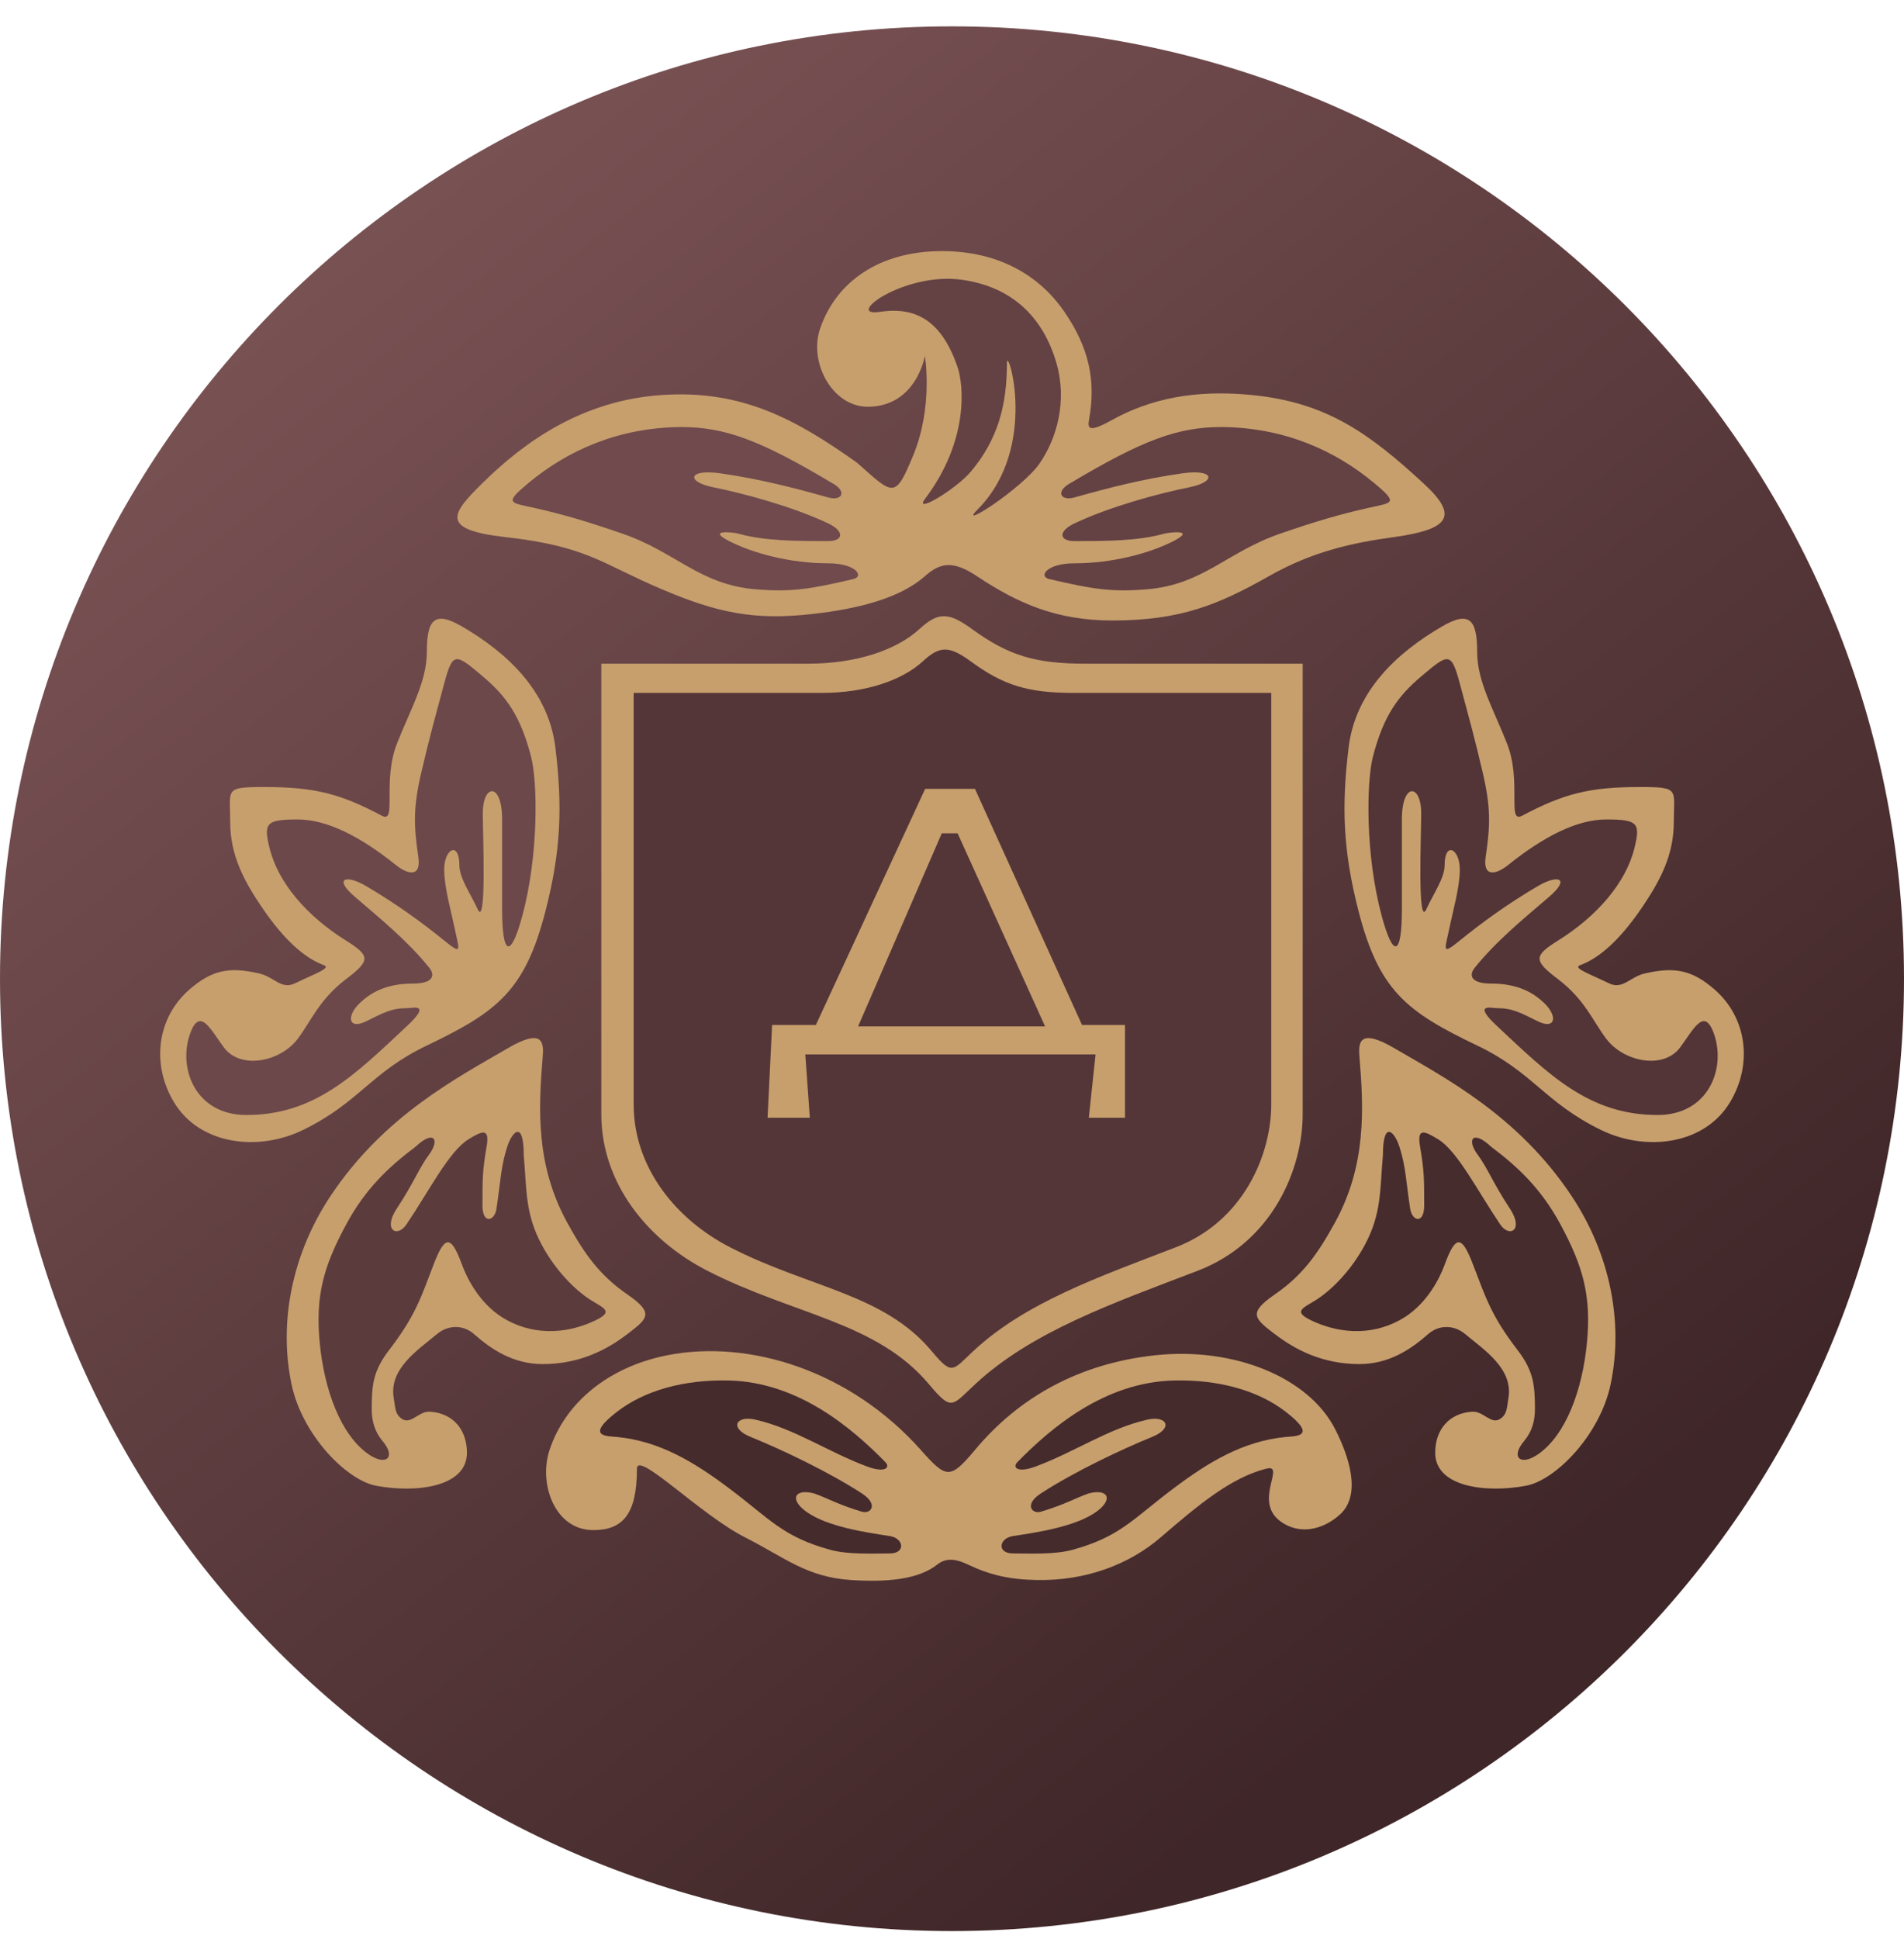 <svg width="56" height="57" viewBox="0 0 56 57" fill="none" xmlns="http://www.w3.org/2000/svg">
<g clip-path="url(#clip0_1363_424)">
<path d="M56 28.775C56 13.311 43.464 0.775 28 0.775C12.536 0.775 0 13.311 0 28.775C0 44.239 12.536 56.775 28 56.775C43.464 56.775 56 44.239 56 28.775Z" fill="url(#paint0_linear_1363_424)"/>
<path d="M17.686 32.76V19.513H23.77C25.196 19.513 26.372 19.109 27.043 18.494C27.589 17.993 27.895 17.99 28.587 18.494C29.652 19.269 30.439 19.513 31.922 19.513H38.314V32.76C38.314 34.358 37.435 36.514 35.226 37.361C32.735 38.316 30.36 39.139 28.682 40.696C27.994 41.334 28.001 41.506 27.321 40.696C25.776 38.858 23.35 38.663 20.805 37.361C19.062 36.469 17.686 34.801 17.686 32.76Z" fill="#C79F6D"/>
<path d="M18.637 32.469V20.372H24.167C25.464 20.372 26.533 20.003 27.143 19.442C27.639 18.984 27.917 18.982 28.547 19.442C29.515 20.15 30.23 20.372 31.579 20.372H37.39V32.469C37.39 33.928 36.591 35.898 34.583 36.671C32.318 37.543 30.159 38.295 28.633 39.717C28.008 40.299 28.014 40.456 27.396 39.717C25.991 38.038 23.785 37.86 21.472 36.671C19.887 35.856 18.637 34.333 18.637 32.469Z" fill="#553638"/>
<path d="M22.576 32.862H23.818L23.685 31H32.223L32.024 32.862H33.088V30.135H31.824L28.675 23.193H27.211L23.996 30.135H22.709L22.576 32.862Z" fill="#C79F6D"/>
<path d="M30.738 30.177H25.238L27.699 24.5H28.165L30.738 30.177Z" fill="#553638"/>
<path d="M28.734 16.941C28.021 16.466 27.65 16.544 27.202 16.941C26.473 17.586 25.256 17.898 23.906 18.051C22.159 18.25 21.081 18.009 19.462 17.323C17.686 16.571 17.285 16.063 14.864 15.791C12.909 15.571 13.295 15.09 14.174 14.22C15.469 12.938 17.165 11.772 19.462 11.614C21.831 11.451 23.428 12.342 25.209 13.606C26.286 14.568 26.326 14.664 26.847 13.419C27.459 11.959 27.202 10.464 27.202 10.464C27.202 10.464 26.954 11.959 25.516 11.959C24.468 11.951 23.78 10.643 24.123 9.653C24.604 8.264 25.886 7.383 27.702 7.383C29.388 7.383 30.58 8.112 31.302 9.162C32.023 10.212 32.242 11.176 32.03 12.342C31.981 12.607 32.03 12.725 32.719 12.342C34.142 11.554 35.603 11.495 36.819 11.614C39.031 11.831 40.282 12.752 41.877 14.22C42.922 15.182 42.622 15.565 40.996 15.791C39.801 15.957 38.627 16.199 37.318 16.941C35.848 17.773 34.726 18.243 32.719 18.243C31.082 18.243 29.945 17.746 28.734 16.941Z" fill="#C79F6D"/>
<path d="M11.679 21.852C11.231 22.983 11.689 24.225 11.231 23.983C10.01 23.336 9.256 23.139 7.77 23.139C6.58 23.139 6.771 23.203 6.771 24.169C6.771 25.134 7.16 25.894 7.77 26.773C8.325 27.572 8.916 28.153 9.526 28.377C9.757 28.462 9.239 28.635 8.684 28.907C8.271 29.11 8.067 28.721 7.618 28.619C6.754 28.423 6.243 28.509 5.574 29.09C4.604 29.933 4.453 31.306 5.117 32.406C5.875 33.664 7.597 33.865 8.916 33.22C10.575 32.409 10.903 31.529 12.554 30.739C14.626 29.747 15.441 29.134 16.047 26.773C16.502 24.997 16.544 23.716 16.336 21.985C16.133 20.3 14.889 19.175 13.583 18.416C12.775 17.946 12.554 18.221 12.554 19.173C12.554 20.036 12.072 20.857 11.679 21.852Z" fill="#C79F6D"/>
<path d="M44.321 21.852C44.769 22.983 44.311 24.225 44.769 23.983C45.99 23.336 46.744 23.139 48.23 23.139C49.42 23.139 49.229 23.203 49.229 24.169C49.229 25.134 48.84 25.894 48.23 26.773C47.675 27.572 47.084 28.153 46.474 28.377C46.243 28.462 46.761 28.635 47.316 28.907C47.729 29.11 47.933 28.721 48.382 28.619C49.246 28.423 49.757 28.509 50.426 29.09C51.396 29.933 51.547 31.306 50.883 32.406C50.125 33.664 48.403 33.865 47.084 33.22C45.425 32.409 45.097 31.529 43.446 30.739C41.374 29.747 40.559 29.134 39.953 26.773C39.498 24.997 39.456 23.716 39.664 21.985C39.867 20.3 41.111 19.175 42.417 18.416C43.225 17.946 43.446 18.221 43.446 19.173C43.446 20.036 43.928 20.857 44.321 21.852Z" fill="#C79F6D"/>
<path d="M9.715 35.173C11.297 32.788 13.474 31.675 14.926 30.824C15.963 30.216 15.997 30.644 15.963 31.058C15.833 32.603 15.755 34.263 16.689 35.957C17.205 36.895 17.648 37.502 18.451 38.057C19.253 38.61 19.049 38.766 18.456 39.22L18.451 39.223C17.855 39.68 17.051 40.105 15.963 40.105C15.101 40.105 14.459 39.68 13.941 39.223C13.622 38.942 13.178 38.95 12.852 39.223C12.308 39.68 11.425 40.24 11.582 41.116C11.626 41.362 11.609 41.57 11.815 41.712C12.09 41.901 12.311 41.483 12.645 41.505C13.324 41.548 13.733 42.032 13.733 42.713C13.733 43.724 12.234 43.902 11.063 43.682C10.187 43.518 8.887 42.185 8.575 40.701C8.186 38.85 8.607 36.845 9.715 35.173Z" fill="#C79F6D"/>
<path d="M46.23 35.173C44.649 32.788 42.471 31.675 41.02 30.824C39.983 30.216 39.948 30.644 39.983 31.058C40.112 32.603 40.191 34.263 39.257 35.957C38.74 36.895 38.298 37.502 37.494 38.057C36.693 38.61 36.897 38.766 37.489 39.22L37.494 39.223C38.09 39.68 38.894 40.105 39.983 40.105C40.844 40.105 41.486 39.68 42.005 39.223C42.324 38.942 42.768 38.95 43.094 39.223C43.638 39.68 44.52 40.24 44.364 41.116C44.32 41.362 44.337 41.57 44.13 41.712C43.855 41.901 43.634 41.483 43.301 41.505C42.621 41.548 42.212 42.032 42.212 42.713C42.212 43.724 43.712 43.902 44.882 43.682C45.759 43.518 47.059 42.185 47.371 40.701C47.76 38.85 47.339 36.845 46.23 35.173Z" fill="#C79F6D"/>
<path d="M16.163 42.631C15.834 43.625 16.317 44.986 17.448 44.986C18.313 44.986 18.733 44.527 18.733 43.181C18.733 42.631 20.601 44.535 21.914 45.2C23.086 45.793 23.724 46.37 25.034 46.454C26.04 46.518 26.996 46.454 27.573 45.995C27.844 45.78 28.147 45.846 28.46 45.995C29.113 46.306 29.689 46.441 30.51 46.454C31.945 46.477 33.213 45.995 34.137 45.2C35.275 44.22 36.21 43.445 37.239 43.181C37.837 43.028 36.863 44.112 37.637 44.711C38.188 45.137 38.895 44.995 39.411 44.527C40.057 43.941 39.668 42.803 39.273 42.026C38.494 40.49 36.284 39.594 33.966 39.847C31.749 40.088 29.974 41.072 28.674 42.631C27.94 43.511 27.828 43.468 27.084 42.631C25.017 40.306 22.039 39.366 19.62 39.847C17.92 40.185 16.633 41.215 16.163 42.631Z" fill="#C79F6D"/>
<path d="M28.326 8.23C26.595 7.97 24.785 9.333 25.887 9.168C26.989 9.002 27.71 9.486 28.159 10.778C28.348 11.323 28.499 12.95 27.209 14.664C26.847 15.145 28.121 14.384 28.561 13.858C29.339 12.927 29.616 11.935 29.616 10.669C29.616 10.13 30.577 13.155 28.748 14.984C28.119 15.613 30.072 14.357 30.577 13.624C31.082 12.89 31.397 11.792 31.07 10.669C30.669 9.293 29.744 8.442 28.326 8.23Z" fill="#644143"/>
<path d="M40.403 14.19C41.145 14.803 40.956 14.774 40.284 14.924C39.38 15.125 38.671 15.339 37.652 15.69C36.082 16.23 35.384 17.192 33.729 17.326C32.693 17.411 32.144 17.325 30.862 17.025C30.532 16.948 30.787 16.562 31.598 16.562C32.732 16.562 33.827 16.261 34.515 15.908C35.203 15.554 34.374 15.653 34.243 15.69C33.468 15.908 32.52 15.908 31.598 15.908C31.146 15.908 31.119 15.617 31.598 15.39C32.634 14.899 34.056 14.512 34.979 14.327C35.797 14.162 35.721 13.778 34.761 13.918C33.598 14.087 32.667 14.327 31.598 14.626C31.195 14.74 31.021 14.446 31.506 14.19C33.598 12.946 34.628 12.555 35.933 12.555C37.792 12.572 39.27 13.253 40.403 14.19Z" fill="#644143"/>
<path d="M15.556 14.19C14.815 14.803 15.003 14.774 15.676 14.924C16.58 15.125 17.288 15.339 18.307 15.69C19.878 16.23 20.575 17.192 22.23 17.326C23.266 17.411 23.816 17.325 25.097 17.025C25.428 16.948 25.172 16.562 24.361 16.562C23.227 16.562 22.132 16.261 21.444 15.908C20.756 15.554 21.585 15.653 21.717 15.69C22.492 15.908 23.44 15.908 24.361 15.908C24.813 15.908 24.84 15.617 24.361 15.39C23.325 14.899 21.903 14.512 20.981 14.327C20.162 14.162 20.238 13.778 21.199 13.918C22.361 14.087 23.293 14.327 24.361 14.626C24.765 14.74 24.939 14.446 24.453 14.19C22.361 12.946 21.331 12.555 20.027 12.555C18.168 12.572 16.689 13.253 15.556 14.19Z" fill="#704A4C"/>
<path d="M42.935 20.094C42.681 19.147 42.6 19.211 41.8 19.887C41.136 20.449 40.697 21.018 40.379 22.251C40.191 22.982 40.149 25.118 40.639 26.931C40.983 28.204 41.232 28.097 41.232 26.724V24.093C41.232 22.992 41.8 23.041 41.8 23.912C41.8 24.538 41.684 27.324 41.955 26.724C42.156 26.28 42.489 25.822 42.489 25.434C42.489 24.731 42.935 24.944 42.935 25.564C42.935 26.084 42.746 26.724 42.6 27.421C42.491 27.936 42.419 28.073 42.935 27.653C43.606 27.108 44.354 26.567 45.231 26.052C45.825 25.703 46.198 25.82 45.567 26.363C44.807 27.017 44.019 27.653 43.374 28.453C43.208 28.658 43.229 28.918 43.864 28.918C44.647 28.918 45.102 29.191 45.412 29.485C45.825 29.877 45.752 30.283 45.231 30.027C44.711 29.771 44.485 29.64 44.019 29.64C43.864 29.64 43.303 29.485 44.019 30.156C45.567 31.607 46.74 32.782 48.753 32.782C50.24 32.782 50.766 31.43 50.417 30.414C50.126 29.565 49.8 30.286 49.411 30.801C48.92 31.451 47.759 31.222 47.244 30.543C46.853 30.027 46.611 29.385 45.825 28.789C45.102 28.241 45.102 28.105 45.825 27.653C46.981 26.931 47.819 25.951 48.069 24.944C48.256 24.196 48.173 24.093 47.244 24.093C46.386 24.093 45.412 24.586 44.354 25.434C44.019 25.704 43.606 25.814 43.696 25.198C43.835 24.252 43.849 23.74 43.606 22.7C43.374 21.705 43.229 21.188 42.935 20.094Z" fill="#533537"/>
<path d="M13.065 20.094C13.319 19.147 13.4 19.211 14.2 19.887C14.864 20.449 15.303 21.018 15.621 22.251C15.809 22.982 15.851 25.118 15.361 26.931C15.017 28.204 14.768 28.097 14.768 26.724V24.093C14.768 22.992 14.2 23.041 14.2 23.912C14.2 24.538 14.317 27.324 14.045 26.724C13.844 26.28 13.511 25.822 13.511 25.434C13.511 24.731 13.065 24.944 13.065 25.564C13.065 26.084 13.254 26.724 13.4 27.421C13.509 27.936 13.581 28.073 13.065 27.653C12.394 27.108 11.646 26.567 10.769 26.052C10.175 25.703 9.802 25.82 10.433 26.363C11.193 27.017 11.981 27.653 12.626 28.453C12.792 28.658 12.771 28.918 12.136 28.918C11.354 28.918 10.898 29.191 10.588 29.485C10.175 29.877 10.248 30.283 10.769 30.027C11.289 29.771 11.515 29.64 11.981 29.64C12.136 29.64 12.697 29.485 11.981 30.156C10.433 31.607 9.26 32.782 7.247 32.782C5.76 32.782 5.234 31.43 5.583 30.414C5.874 29.565 6.201 30.286 6.589 30.801C7.08 31.451 8.241 31.222 8.756 30.543C9.147 30.027 9.389 29.385 10.175 28.789C10.898 28.241 10.898 28.105 10.175 27.653C9.019 26.931 8.181 25.951 7.931 24.944C7.744 24.196 7.827 24.093 8.756 24.093C9.614 24.093 10.588 24.586 11.646 25.434C11.981 25.704 12.394 25.814 12.304 25.198C12.165 24.252 12.151 23.74 12.394 22.7C12.626 21.705 12.771 21.188 13.065 20.094Z" fill="#6C484A"/>
<path d="M12.61 33.959C12.955 33.498 12.758 33.206 12.221 33.716C11.444 34.297 10.748 34.947 10.181 36C9.521 37.224 9.271 38.09 9.403 39.474C9.536 40.865 10.021 42.187 10.836 42.754C11.357 43.115 11.66 42.849 11.25 42.365C11.023 42.097 10.933 41.779 10.933 41.435C10.933 40.728 10.971 40.309 11.444 39.693C12.221 38.679 12.375 38.164 12.758 37.166C13.076 36.341 13.258 36.284 13.582 37.166C13.776 37.695 14.187 38.425 14.918 38.818C15.812 39.299 16.766 39.181 17.517 38.818C18.049 38.561 17.77 38.466 17.396 38.235C16.927 37.946 16.343 37.359 15.938 36.607C15.439 35.678 15.496 34.994 15.404 33.959C15.404 32.935 15.069 33.247 14.918 33.716C14.726 34.314 14.726 34.725 14.602 35.538C14.546 35.909 14.19 36 14.19 35.441C14.19 34.672 14.19 34.421 14.311 33.716C14.408 33.151 14.19 33.244 13.776 33.498C13.206 33.849 12.61 35.03 11.954 36C11.686 36.397 11.25 36.171 11.667 35.538C12.177 34.765 12.33 34.334 12.61 33.959Z" fill="#5C3B3D"/>
<path d="M43.468 33.959C43.123 33.498 43.319 33.206 43.857 33.716C44.634 34.297 45.33 34.947 45.897 36C46.557 37.224 46.807 38.09 46.675 39.474C46.542 40.865 46.057 42.187 45.241 42.754C44.721 43.115 44.418 42.849 44.828 42.365C45.055 42.097 45.145 41.779 45.145 41.435C45.145 40.728 45.107 40.309 44.634 39.693C43.857 38.679 43.703 38.164 43.319 37.166C43.002 36.341 42.82 36.284 42.496 37.166C42.302 37.695 41.891 38.425 41.16 38.818C40.266 39.299 39.312 39.181 38.56 38.818C38.029 38.561 38.307 38.466 38.682 38.235C39.151 37.946 39.735 37.359 40.139 36.607C40.639 35.678 40.582 34.994 40.674 33.959C40.674 32.935 41.009 33.247 41.16 33.716C41.351 34.314 41.351 34.725 41.476 35.538C41.532 35.909 41.888 36 41.888 35.441C41.888 34.672 41.888 34.421 41.767 33.716C41.67 33.151 41.888 33.244 42.302 33.498C42.872 33.849 43.468 35.03 44.124 36C44.392 36.397 44.828 36.171 44.411 35.538C43.901 34.765 43.748 34.334 43.468 33.959Z" fill="#472C2E"/>
<path d="M21.442 40.588C23.468 40.636 25.049 41.974 26.041 42.989C26.191 43.143 26.041 43.316 25.504 43.117C24.353 42.69 23.355 41.993 22.209 41.737C21.64 41.611 21.442 41.991 22.081 42.248C22.942 42.596 24.372 43.27 25.351 43.909C25.851 44.235 25.609 44.522 25.351 44.446C24.635 44.232 24.334 44.044 23.946 43.909C23.374 43.756 23.207 44.079 23.716 44.446C24.334 44.891 25.504 45.06 26.168 45.161C26.585 45.224 26.648 45.672 26.168 45.672C25.689 45.672 24.948 45.71 24.428 45.568C23.017 45.183 22.647 44.66 21.442 43.756C20.42 42.989 19.404 42.37 18.146 42.248C17.858 42.221 17.188 42.248 18.146 41.508C18.953 40.884 20.106 40.556 21.442 40.588Z" fill="#462B2D"/>
<path d="M34.521 40.588C32.495 40.636 30.914 41.974 29.922 42.989C29.771 43.143 29.922 43.316 30.459 43.117C31.61 42.69 32.607 41.993 33.754 41.737C34.322 41.611 34.521 41.991 33.882 42.248C33.021 42.596 31.591 43.27 30.612 43.909C30.112 44.235 30.354 44.522 30.612 44.446C31.328 44.232 31.629 44.044 32.017 43.909C32.588 43.756 32.756 44.079 32.247 44.446C31.629 44.891 30.459 45.06 29.794 45.161C29.377 45.224 29.314 45.672 29.794 45.672C30.274 45.672 31.015 45.71 31.535 45.568C32.946 45.183 33.316 44.66 34.521 43.756C35.542 42.989 36.559 42.37 37.816 42.248C38.104 42.221 38.774 42.248 37.816 41.508C37.01 40.884 35.856 40.556 34.521 40.588Z" fill="#462B2D"/>
</g>
<defs>
<linearGradient id="paint0_linear_1363_424" x1="45.203" y1="46.518" x2="8.721" y2="0.775" gradientUnits="userSpaceOnUse">
<stop stop-color="#3F2628"/>
<stop offset="1" stop-color="#7F5658"/>
</linearGradient>
<clipPath id="clip0_1363_424">
<rect width="56" height="56" fill="white" transform="translate(0 0.775)"/>
</clipPath>
</defs>
</svg>
